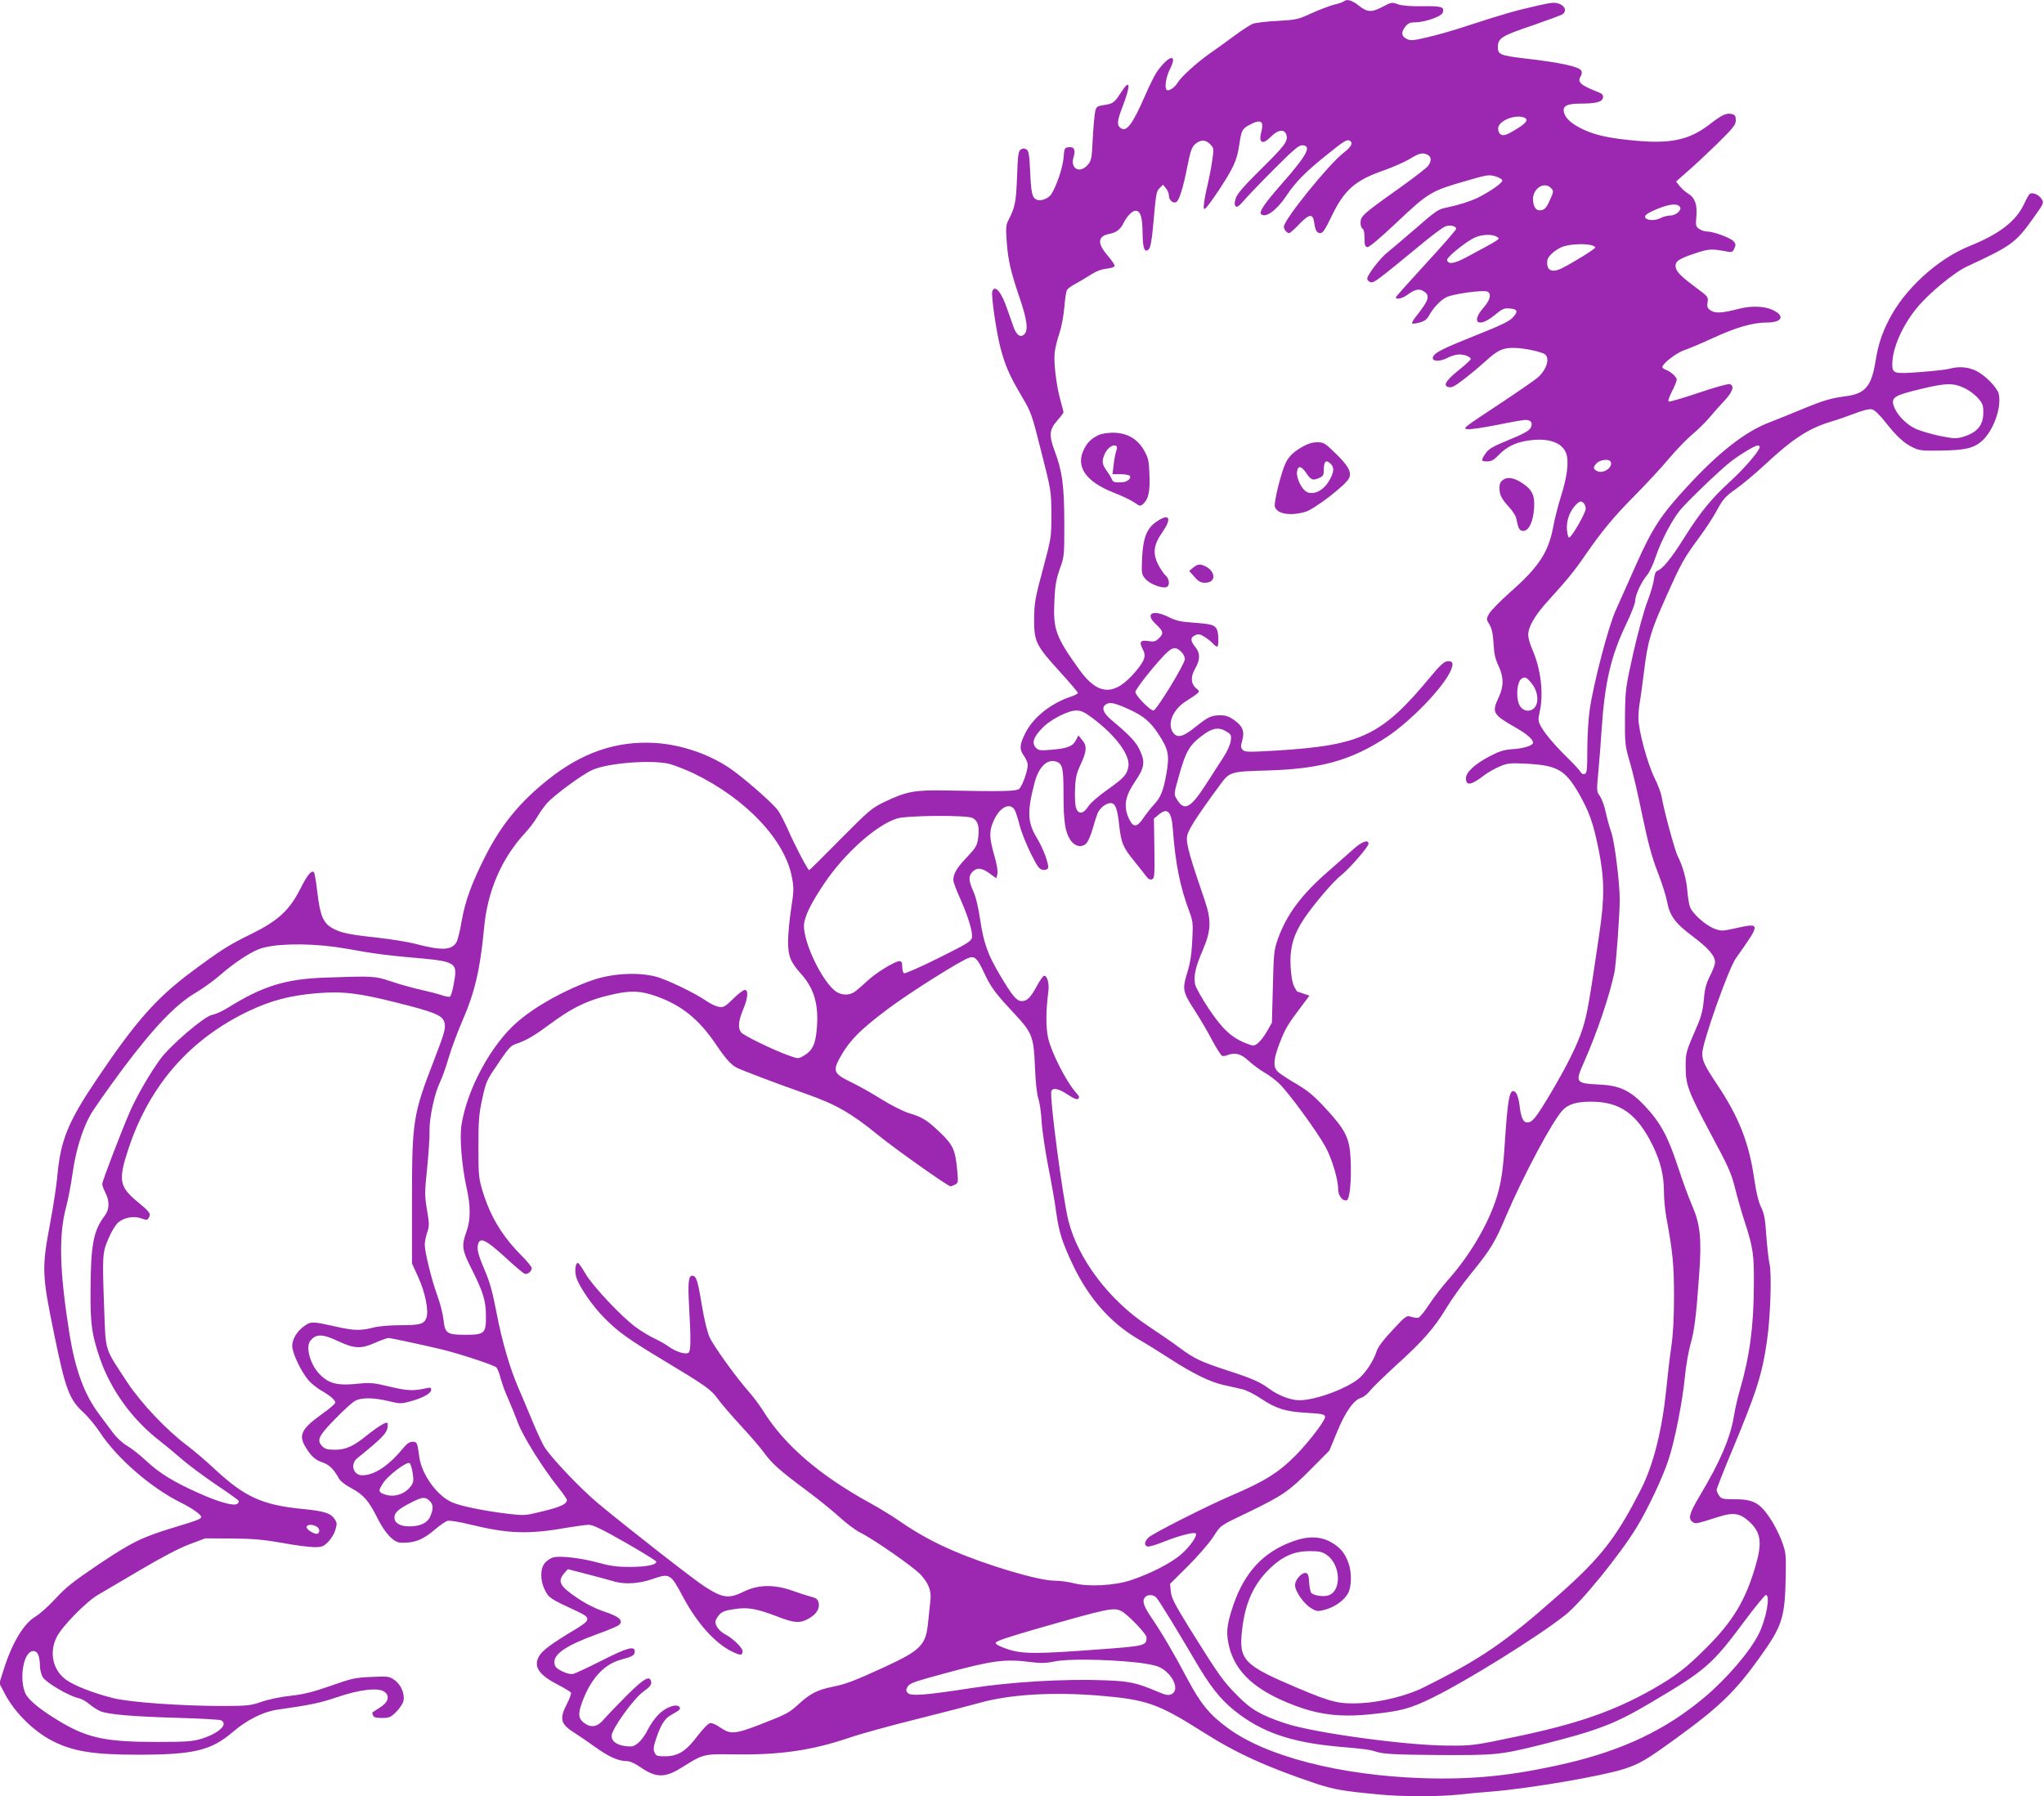 <?xml version="1.0" standalone="no"?>
<!DOCTYPE svg PUBLIC "-//W3C//DTD SVG 20010904//EN"
 "http://www.w3.org/TR/2001/REC-SVG-20010904/DTD/svg10.dtd">
<svg version="1.0" xmlns="http://www.w3.org/2000/svg"
 width="1280pt" height="1125pt" viewBox="0 0 1280 1125"
 preserveAspectRatio="xMidYMid meet">
<g transform="translate(0,1125) scale(0.1,-0.1)"
fill="#9c27b0" stroke="none">
<path d="M8415 11241 c-6 -4 -32 -14 -60 -20 -27 -7 -90 -31 -140 -53 -85 -40
-96 -42 -215 -49 -69 -3 -138 -12 -155 -18 -16 -7 -68 -40 -115 -75 -47 -35
-116 -85 -154 -111 -84 -59 -180 -147 -203 -185 -17 -29 -56 -54 -67 -43 -15
15 -4 82 21 131 51 101 -9 87 -83 -19 -14 -21 -47 -87 -73 -147 -80 -184 -118
-234 -156 -202 -22 18 -18 46 14 130 54 141 50 182 -9 91 -41 -64 -50 -71
-107 -79 -44 -7 -48 -10 -55 -42 -4 -19 -11 -95 -15 -169 -6 -121 -8 -136 -30
-162 -50 -59 -113 -27 -90 47 14 45 3 66 -30 62 -27 -3 -28 -6 -33 -68 -5 -61
-44 -176 -77 -227 -19 -28 -69 -46 -93 -33 -27 14 -33 41 -39 179 -5 103 -9
126 -23 135 -13 8 -23 8 -35 0 -16 -10 -19 -34 -24 -170 -6 -159 -12 -191 -54
-273 -15 -28 -17 -50 -11 -130 8 -118 24 -188 81 -356 47 -138 56 -203 29
-229 -23 -23 -49 -5 -67 46 -8 24 -25 72 -38 108 -37 110 -78 160 -95 116 -8
-22 23 -243 50 -350 30 -115 56 -176 136 -311 57 -96 62 -110 121 -345 62
-243 62 -246 63 -390 0 -145 0 -146 -53 -345 -49 -181 -54 -211 -55 -310 -1
-142 11 -168 161 -332 62 -68 113 -128 113 -133 0 -4 -17 -14 -37 -21 -129
-41 -243 -131 -293 -232 -35 -70 -37 -99 -11 -136 11 -15 22 -38 26 -52 7 -27
-28 -134 -52 -159 -15 -16 -100 -18 -453 -11 -202 4 -252 -5 -390 -71 -80 -38
-97 -53 -277 -234 -105 -107 -193 -194 -196 -194 -8 0 -94 164 -133 255 -20
44 -47 97 -61 118 -26 38 -171 167 -273 244 -135 102 -326 170 -502 180 -239
13 -453 -60 -665 -229 -176 -140 -293 -282 -392 -477 -87 -171 -128 -284 -150
-410 -10 -61 -25 -121 -34 -135 -33 -49 -93 -50 -262 -6 -44 11 -143 27 -220
36 -187 20 -242 31 -294 61 -58 33 -77 81 -94 226 -7 64 -17 120 -21 124 -15
15 -41 -16 -85 -103 -67 -134 -140 -201 -304 -282 -144 -70 -194 -102 -382
-242 -219 -164 -346 -309 -586 -665 -181 -268 -229 -384 -249 -601 -5 -61 -26
-199 -46 -305 -53 -282 -52 -321 25 -694 71 -347 94 -409 184 -492 29 -26 75
-82 102 -123 107 -163 319 -347 505 -440 73 -36 130 -76 130 -91 0 -12 -25
-22 -168 -65 -202 -61 -267 -93 -473 -231 -159 -107 -208 -146 -270 -214 -42
-46 -99 -97 -127 -114 -73 -43 -146 -164 -198 -329 l-28 -89 32 -61 c63 -122
183 -240 303 -301 126 -64 255 -85 529 -85 356 0 462 26 600 144 83 72 187
124 271 137 215 31 269 42 376 78 149 51 265 63 302 34 34 -28 22 -66 -32 -99
-23 -15 -43 -28 -45 -29 -1 -1 0 -10 4 -19 5 -12 19 -16 56 -16 45 0 54 4 89
38 21 21 41 51 45 67 11 44 -15 105 -56 133 -33 23 -41 24 -145 19 -100 -4
-123 -9 -255 -56 -112 -39 -169 -53 -250 -62 -60 -6 -137 -22 -180 -37 -69
-24 -89 -26 -235 -27 -267 0 -594 23 -699 50 -122 31 -243 78 -293 115 -83 61
-106 170 -58 267 34 67 184 221 260 265 33 19 153 90 267 157 130 77 242 136
305 159 l98 37 165 -1 c132 -1 195 -6 314 -27 82 -15 174 -27 204 -27 48 0 58
4 87 33 18 18 39 52 45 75 11 36 11 45 -4 67 -25 38 -65 51 -201 64 -254 25
-363 75 -555 254 -52 49 -129 114 -170 145 -126 94 -286 263 -372 393 -145
220 -135 191 -145 444 -13 358 -12 368 26 457 19 45 45 88 62 102 37 31 97 42
144 25 31 -11 37 -11 45 1 17 27 11 37 -64 99 -121 99 -127 139 -60 341 133
397 387 686 759 861 134 63 253 94 415 108 165 14 264 2 510 -60 223 -56 276
-77 291 -116 13 -36 6 -64 -61 -238 -134 -345 -140 -385 -140 -883 l0 -395 39
-86 c44 -95 67 -213 51 -255 -14 -39 -40 -46 -162 -46 -69 0 -137 -6 -171 -15
-77 -20 -124 -19 -232 6 -147 33 -156 33 -195 7 -48 -33 -80 -83 -80 -128 0
-43 53 -156 100 -213 17 -20 53 -49 78 -64 56 -31 92 -62 92 -78 0 -6 -35 -37
-79 -68 -137 -98 -155 -136 -103 -218 36 -55 57 -73 106 -90 39 -14 68 -43 97
-97 10 -18 40 -42 78 -62 78 -42 110 -79 165 -189 48 -95 100 -150 144 -153
85 -4 142 18 220 86 30 25 63 48 75 51 12 3 77 -7 144 -24 234 -57 363 -62
598 -20 61 10 125 19 143 19 24 0 87 -30 228 -111 107 -61 194 -115 194 -120
0 -20 -60 -32 -160 -33 -84 0 -125 5 -205 27 -106 29 -235 44 -280 33 -15 -4
-38 -19 -51 -33 -32 -35 -33 -111 -1 -173 23 -47 33 -54 195 -129 97 -45 95
-56 -15 -122 -140 -84 -199 -128 -218 -163 -35 -64 -1 -115 114 -175 44 -23
83 -46 86 -52 4 -5 -7 -36 -24 -69 -50 -97 -42 -128 51 -186 24 -15 79 -53
124 -85 84 -61 146 -89 198 -89 20 0 52 -14 89 -40 97 -66 153 -66 258 1 135
84 134 84 326 81 286 -4 483 24 718 103 71 25 265 78 430 119 165 41 341 87
390 101 191 53 456 69 750 45 297 -25 367 -50 650 -229 207 -132 402 -220 706
-322 113 -37 168 -47 404 -69 138 -13 358 -13 478 -1 51 6 153 15 227 21 238
20 686 97 821 141 98 32 141 58 319 187 277 201 376 296 531 513 143 200 157
246 162 521 2 124 0 138 -26 208 -15 41 -49 107 -75 145 -63 93 -105 115 -219
115 -73 0 -83 2 -97 22 -9 12 -16 29 -16 37 0 7 39 107 86 220 163 389 199
501 229 712 22 149 31 423 16 484 -6 28 -15 107 -20 177 -7 104 -13 138 -34
180 -16 35 -30 93 -41 171 -32 225 -95 388 -230 590 -82 123 -96 153 -96 200
1 69 164 530 211 596 158 223 158 223 -13 185 -74 -16 -80 -16 -123 0 -57 22
-141 98 -153 139 -6 18 -13 64 -16 103 -6 70 -29 152 -60 212 -18 35 -90 302
-100 370 -4 24 -24 78 -45 120 -44 88 -101 299 -101 375 0 28 4 76 10 106 5
31 17 117 26 191 23 187 41 247 138 463 98 219 111 240 207 371 40 54 91 132
113 174 36 66 51 83 116 129 41 29 120 95 176 147 179 167 278 232 419 275 39
11 107 35 152 52 54 21 91 29 107 25 15 -4 48 -35 82 -79 71 -90 117 -133 174
-160 40 -19 60 -21 170 -19 156 2 207 14 259 58 74 64 128 214 107 299 -10 38
-83 113 -138 141 -50 25 -108 31 -168 15 -19 -6 -102 -15 -183 -21 -168 -13
-177 -10 -177 49 0 99 63 243 156 355 74 90 234 222 314 258 276 128 302 147
411 299 69 97 70 98 53 124 -17 26 -55 42 -73 31 -5 -4 -21 -31 -34 -60 -51
-111 -155 -191 -343 -267 -200 -80 -410 -272 -506 -464 -44 -85 -67 -157 -83
-257 -25 -156 -64 -203 -182 -219 -98 -13 -143 -26 -283 -84 -69 -29 -158 -64
-198 -80 -150 -56 -319 -188 -514 -400 -168 -182 -219 -260 -324 -495 -47
-107 -105 -235 -127 -285 -45 -100 -137 -451 -162 -620 -8 -56 -15 -169 -15
-249 0 -126 -2 -148 -16 -153 -10 -4 -20 1 -27 13 -5 10 -43 51 -82 89 -81 79
-144 154 -169 202 -14 27 -14 40 -5 80 27 116 9 272 -46 397 -14 31 -25 71
-25 89 0 52 43 125 127 217 111 122 162 183 228 280 105 152 180 243 311 375
71 72 167 175 213 230 46 55 112 123 146 152 34 28 84 77 111 109 27 32 70 81
97 109 49 54 59 88 30 99 -9 4 -95 -20 -195 -54 -98 -33 -183 -58 -188 -55 -6
4 3 30 20 63 16 31 30 65 30 74 0 18 -40 53 -71 63 -10 4 -19 11 -19 16 0 21
88 89 135 105 28 9 108 43 180 76 148 68 251 98 340 98 98 0 115 43 33 80 -52
23 -132 26 -208 6 -105 -27 -148 -30 -176 -11 -22 14 -25 22 -21 51 6 33 3 37
-66 88 -92 68 -123 98 -131 124 -13 40 10 59 110 92 97 33 110 33 211 14 28
-5 34 -3 44 20 10 22 9 29 -5 45 -20 22 -126 61 -166 61 -14 0 -36 7 -49 16
-22 15 -23 22 -18 78 7 73 -9 118 -52 144 -17 10 -40 31 -53 47 l-22 28 69 61
c39 33 123 112 188 175 102 101 117 119 117 148 0 27 -5 34 -26 39 -32 8 -62
-6 -133 -61 -126 -99 -241 -126 -459 -107 -169 15 -259 34 -337 71 -71 33
-112 69 -121 107 -10 39 16 54 95 55 105 0 145 10 149 37 3 16 -4 25 -25 33
-115 45 -137 64 -115 100 7 10 9 25 6 34 -11 27 -128 53 -356 79 -152 18 -168
25 -168 70 0 57 22 71 215 136 98 34 185 66 192 72 24 20 15 48 -20 63 -30 12
-45 11 -142 -11 -133 -30 -203 -50 -419 -120 -93 -31 -214 -66 -270 -78 -89
-21 -104 -22 -128 -9 -33 16 -35 41 -7 77 16 20 29 26 59 26 62 0 168 37 175
61 12 36 -8 42 -127 40 -75 -1 -127 3 -153 12 -38 14 -43 13 -94 -14 -71 -38
-98 -37 -152 6 -43 34 -76 43 -94 26z m1129 -727 c28 -11 17 -31 -31 -62 -77
-49 -100 -57 -118 -42 -9 8 -15 25 -13 39 5 46 107 86 162 65z m-1641 -38 c3
-8 1 -31 -4 -51 -20 -72 8 -85 61 -30 43 44 86 48 96 9 10 -40 -10 -66 -164
-218 -106 -105 -145 -151 -154 -179 -8 -28 -8 -41 0 -49 8 -8 21 1 49 33 20
24 105 113 189 197 116 117 157 152 176 152 66 0 36 -58 -125 -241 -108 -123
-144 -176 -130 -190 27 -27 97 23 156 111 60 90 120 151 248 254 111 90 133
104 150 96 25 -14 13 -38 -36 -76 -93 -71 -375 -420 -375 -464 0 -18 19 -40
33 -40 5 0 34 25 63 56 64 66 86 68 94 9 7 -50 16 -65 40 -65 14 0 31 27 68
104 80 167 148 227 331 290 56 20 129 52 160 71 60 37 80 41 112 25 23 -13 24
-38 3 -68 -8 -12 -92 -77 -186 -144 -224 -159 -238 -172 -238 -213 0 -18 6
-35 13 -38 7 -2 12 -23 12 -58 0 -43 3 -54 17 -57 11 -2 78 54 188 158 195
184 211 194 434 258 126 37 141 39 179 28 23 -6 43 -18 45 -26 2 -15 -75 -69
-153 -108 -50 -24 -123 -47 -196 -62 -52 -10 -68 -21 -195 -132 -77 -66 -154
-132 -172 -146 -48 -36 -134 -149 -130 -169 2 -10 12 -19 23 -21 21 -3 42 13
301 226 75 63 149 118 163 123 32 13 73 3 69 -16 -2 -8 -86 -104 -188 -215
-102 -111 -186 -205 -188 -211 -7 -18 42 -9 72 15 46 34 73 40 101 22 43 -28
34 -55 -49 -160 -16 -20 -26 -39 -23 -42 3 -3 24 0 47 6 30 8 46 20 58 42 27
50 72 98 111 117 39 20 227 46 254 35 29 -11 20 -53 -23 -101 -82 -94 -31
-129 68 -48 48 40 61 46 95 43 51 -4 56 -18 20 -57 -21 -23 -75 -49 -213 -104
-203 -81 -260 -108 -279 -131 -31 -38 26 -48 86 -16 21 11 53 20 71 20 35 0
72 -15 72 -29 0 -5 -31 -34 -70 -65 -78 -63 -100 -93 -79 -107 8 -5 23 -6 34
-2 24 7 126 87 207 160 75 69 108 85 177 84 64 0 175 -24 197 -41 30 -26 10
-92 -43 -142 -15 -14 -129 -93 -253 -175 -217 -143 -224 -148 -188 -151 20 -2
103 11 185 27 82 17 161 31 175 31 37 0 49 -19 33 -50 -10 -18 -45 -38 -136
-75 -102 -42 -128 -57 -146 -85 -30 -44 -29 -50 10 -50 25 0 42 9 68 36 51 54
106 82 184 94 127 20 217 -9 243 -80 18 -51 6 -146 -33 -269 -18 -58 -40 -143
-48 -189 -30 -160 -89 -252 -271 -412 -62 -55 -121 -116 -131 -134 -18 -33
-18 -34 2 -67 15 -25 22 -57 26 -119 3 -64 11 -98 31 -140 33 -71 34 -128 1
-198 -44 -94 -37 -107 103 -187 74 -42 112 -75 112 -97 0 -17 -59 -36 -126
-40 -57 -4 -85 -13 -144 -44 -93 -48 -150 -101 -150 -138 0 -50 32 -45 114 18
23 18 67 42 96 55 50 21 65 23 165 18 197 -10 247 -38 334 -190 65 -116 87
-178 121 -343 38 -188 39 -305 5 -534 -63 -431 -76 -503 -104 -591 -34 -106
-99 -236 -208 -419 -86 -144 -108 -170 -139 -170 -26 0 -40 31 -49 113 -4 31
-14 64 -22 73 -39 39 -51 -22 -72 -351 -7 -110 -18 -191 -36 -260 -44 -175
-168 -394 -315 -559 -39 -44 -93 -114 -121 -157 -28 -43 -58 -80 -67 -82 -10
-2 -30 1 -46 6 -27 9 -33 6 -116 -84 -60 -64 -92 -107 -100 -134 -16 -53 -64
-127 -106 -165 -76 -66 -275 -140 -378 -140 -54 0 -135 32 -191 74 -51 39
-108 64 -257 112 -168 55 -209 74 -303 144 -38 29 -126 89 -195 135 -243 160
-438 418 -499 658 -35 136 -120 780 -107 813 9 24 46 16 103 -22 40 -26 58
-33 66 -25 8 8 4 18 -15 38 -59 65 -152 247 -174 340 -15 66 -15 172 1 293 7
50 -8 104 -28 98 -6 -2 -25 -29 -42 -60 -41 -76 -63 -98 -96 -98 -33 0 -59 31
-140 168 -73 124 -98 192 -120 336 -12 81 -28 150 -44 184 -30 66 -31 96 -5
122 28 28 59 25 108 -11 l41 -30 7 27 c4 17 -3 59 -20 118 -31 110 -32 149 -6
210 37 88 102 124 134 74 7 -13 21 -56 31 -96 10 -40 41 -119 69 -175 43 -87
55 -102 77 -105 16 -2 29 3 32 11 8 20 -30 124 -69 187 -60 99 -63 164 -15
349 27 100 80 151 138 130 37 -14 43 -41 43 -203 0 -171 10 -239 44 -288 26
-39 68 -49 97 -22 11 10 29 49 40 88 11 39 25 84 31 99 13 34 53 67 83 67 30
0 42 -33 54 -141 12 -108 24 -137 92 -220 30 -37 63 -79 75 -95 14 -19 25 -26
38 -21 16 6 17 23 15 193 l-3 187 28 23 c55 48 82 24 90 -83 17 -226 45 -365
106 -528 20 -54 22 -71 16 -178 -4 -86 -13 -142 -32 -202 -31 -101 -28 -118
51 -239 29 -45 76 -124 104 -178 28 -53 57 -98 64 -101 7 -2 21 -1 32 4 49 19
85 10 133 -34 26 -24 69 -56 96 -72 28 -15 69 -46 93 -68 57 -52 241 -304 293
-399 42 -78 80 -205 80 -268 0 -40 29 -76 54 -67 19 7 30 128 24 256 -6 129
-30 179 -141 302 -93 102 -125 128 -232 190 -38 23 -78 50 -87 61 -27 30 -22
79 17 179 34 87 47 110 140 233 l45 60 -38 13 c-20 7 -38 13 -39 13 -1 0 -10
15 -19 32 -11 21 -19 67 -22 124 -6 117 17 199 85 301 59 88 182 233 235 274
51 41 168 176 168 194 0 29 -40 15 -93 -32 -30 -27 -102 -90 -160 -141 -167
-145 -260 -270 -315 -424 -24 -68 -26 -89 -31 -298 l-6 -225 -31 -55 c-17 -30
-43 -63 -57 -74 -25 -18 -28 -18 -70 -2 -92 35 -151 89 -236 216 -44 66 -83
135 -87 155 -10 54 2 108 48 214 53 125 55 186 11 316 -91 264 -115 350 -110
392 4 41 54 119 209 330 57 78 66 81 284 87 342 9 537 63 763 213 142 95 336
293 390 401 27 53 22 75 -16 70 -21 -2 -47 -27 -106 -98 -305 -368 -431 -428
-965 -461 -173 -10 -195 -10 -209 4 -14 13 -14 22 -4 59 16 57 4 89 -50 128
-31 22 -53 30 -85 30 -58 0 -78 -9 -159 -74 -77 -62 -113 -71 -139 -34 -38 54
-2 143 79 195 95 61 93 60 68 80 -36 29 -39 74 -9 125 33 57 33 98 1 136 -31
38 -32 59 -1 73 20 10 31 8 58 -9 19 -12 43 -30 53 -42 10 -11 22 -20 27 -20
11 0 10 87 -2 109 -14 27 -35 33 -145 41 -79 5 -111 13 -152 33 -103 53 -158
25 -84 -43 47 -44 50 -58 17 -89 -20 -19 -31 -22 -64 -16 -50 8 -60 -6 -37
-49 24 -44 15 -71 -42 -140 -133 -158 -236 -155 -355 11 -148 207 -164 250
-155 433 4 93 11 131 33 195 29 79 29 83 29 295 -1 232 -13 320 -61 447 -36
96 -33 132 16 188 22 25 40 49 40 53 0 4 -9 37 -19 74 -26 92 -44 241 -36 302
3 28 17 83 30 121 13 39 26 110 30 160 4 50 11 98 16 107 5 10 28 27 51 39 23
12 65 37 93 55 35 23 68 37 103 41 32 3 52 11 52 19 0 7 -20 36 -45 65 -66 77
-61 121 16 135 40 8 66 28 86 69 22 43 54 75 74 75 31 0 43 -40 44 -138 1 -99
13 -129 40 -102 9 10 18 56 25 135 20 223 21 226 42 247 l21 21 19 -23 c10
-12 18 -32 18 -45 0 -27 24 -49 44 -42 19 8 43 81 71 222 20 100 28 124 50
143 34 29 66 28 94 -2 23 -24 23 -27 12 -103 -6 -43 -22 -125 -36 -182 -13
-58 -20 -111 -16 -118 5 -10 32 24 89 109 99 150 118 193 133 294 13 89 18 98
68 124 43 23 67 25 74 6z m1811 -405 c16 -17 15 -22 -8 -74 -18 -42 -31 -58
-51 -63 -34 -8 -54 17 -55 69 0 69 73 113 114 68z m805 -115 c17 -20 -23 -56
-61 -56 -16 0 -43 -7 -59 -16 -38 -19 -93 -15 -97 7 -2 12 17 25 70 48 79 33
129 39 147 17z m-1144 -190 c20 -14 28 -9 -188 -125 -79 -43 -119 -49 -125
-20 -3 18 121 119 178 143 44 19 110 20 135 2z m593 -52 c12 -4 22 -10 22 -14
0 -9 -134 -92 -209 -130 -64 -32 -100 -13 -91 50 3 23 39 57 84 80 41 20 142
27 194 14z m2343 -899 c25 -13 60 -40 77 -60 27 -30 32 -44 32 -88 0 -81 -38
-126 -127 -153 -41 -12 -57 -12 -147 6 -55 12 -125 32 -153 46 -59 28 -117 90
-134 142 -17 53 3 66 171 106 162 39 204 39 281 1z m-1291 -364 c0 -23 -96
-135 -185 -216 -118 -108 -187 -192 -290 -356 -78 -125 -135 -194 -166 -204
-11 -4 -18 -21 -22 -54 -3 -27 -22 -91 -42 -142 -20 -52 -59 -195 -87 -319
-49 -221 -50 -228 -52 -400 -1 -169 0 -179 31 -285 18 -60 53 -211 78 -335 35
-167 59 -257 95 -350 27 -69 53 -152 59 -184 17 -92 50 -137 159 -219 100 -75
142 -123 142 -164 0 -13 -14 -52 -32 -86 -24 -48 -33 -81 -38 -148 -6 -62 -16
-105 -40 -160 -73 -169 -74 -171 -74 -259 0 -115 14 -153 159 -425 108 -200
127 -244 150 -335 14 -58 41 -152 60 -210 54 -166 60 -208 58 -405 -1 -253
-26 -440 -88 -653 -14 -48 -30 -118 -36 -157 -22 -137 -85 -286 -211 -497 -71
-119 -79 -151 -46 -172 18 -11 19 -11 164 35 89 28 130 21 186 -29 75 -68 85
-132 42 -278 -62 -216 -143 -350 -311 -517 -127 -127 -191 -175 -334 -257
-241 -136 -468 -216 -850 -296 -267 -56 -278 -58 -429 -57 -259 0 -841 80
-1017 138 -159 53 -218 87 -308 179 -87 88 -113 125 -291 410 -98 158 -118
197 -122 238 l-5 48 110 109 c60 60 131 141 157 180 54 82 38 71 226 161 210
102 252 130 385 264 l120 121 49 119 c52 126 105 200 152 212 13 4 37 23 53
43 16 21 91 93 166 162 165 149 239 234 312 356 30 50 97 145 150 210 129 159
154 200 224 366 110 257 290 594 354 663 37 39 87 54 179 54 181 0 288 -76
386 -275 48 -99 70 -186 70 -290 0 -44 7 -116 15 -160 40 -216 48 -294 48
-495 0 -140 -6 -240 -17 -315 -9 -60 -23 -179 -31 -262 -25 -252 -80 -474
-155 -623 -155 -307 -252 -432 -513 -664 -342 -303 -492 -406 -857 -587 -98
-49 -263 -90 -385 -96 -137 -7 -184 4 -395 93 -347 147 -374 176 -351 372 20
168 74 284 176 381 79 75 151 106 245 106 63 0 80 -4 109 -24 86 -61 94 -221
13 -252 -30 -12 -96 -3 -111 15 -5 6 -11 36 -13 66 -2 42 -7 56 -20 58 -26 5
-68 -42 -68 -76 0 -39 56 -119 102 -145 33 -20 40 -21 85 -9 61 16 121 59 145
103 22 42 24 130 3 188 -22 63 -51 98 -108 131 -68 39 -147 41 -241 6 -184
-66 -301 -192 -372 -397 -38 -113 -46 -164 -33 -233 30 -169 146 -287 374
-381 178 -74 320 -93 526 -71 187 20 239 34 384 105 215 106 657 381 826 515
100 78 347 383 450 553 69 114 161 309 197 419 39 116 88 364 103 519 6 66 22
157 34 201 26 90 37 180 56 446 16 222 6 312 -46 431 -20 45 -60 155 -89 244
-62 188 -109 274 -208 379 -89 93 -155 125 -277 131 -157 8 -159 11 -100 144
81 184 157 408 189 559 10 49 33 354 33 455 1 100 -32 363 -52 420 -12 33 -28
92 -36 130 -8 39 -25 83 -36 99 -21 28 -21 33 -10 150 6 66 16 188 21 270 20
295 58 458 154 658 31 64 56 129 56 145 0 35 38 118 73 159 15 18 39 67 53
110 35 105 104 237 156 300 47 56 235 237 308 296 55 45 159 108 177 108 7 0
13 -4 13 -9z m-935 -91 c21 -34 -45 -82 -84 -60 -26 13 -26 25 -1 50 21 21 74
27 85 10z m-167 -262 c7 -7 12 -22 12 -34 0 -28 -91 -185 -105 -181 -5 2 -11
27 -13 55 -3 54 20 114 58 152 23 23 32 24 48 8z m-2521 -930 c13 -12 23 -33
23 -46 0 -30 -178 -322 -197 -322 -21 0 -113 94 -113 116 0 11 48 77 107 147
116 137 134 148 180 105z m2196 -200 c33 -41 44 -101 25 -138 -26 -48 -90 -39
-108 16 -17 50 -8 134 16 151 24 17 32 14 67 -29z m-2522 -161 c93 -43 134
-78 187 -160 59 -91 66 -127 47 -239 -20 -112 -36 -152 -79 -198 -18 -19 -47
-56 -65 -82 -42 -63 -65 -63 -93 -2 -33 76 -23 136 40 229 60 89 65 122 28
200 -24 50 -61 89 -168 179 -61 50 -74 85 -40 106 24 14 54 7 143 -33z m-230
-54 c148 -111 239 -235 225 -306 -10 -50 -28 -70 -131 -143 -57 -40 -107 -84
-121 -106 -29 -46 -60 -50 -75 -10 -6 15 -9 67 -7 117 3 76 9 101 36 159 38
81 40 116 8 152 l-23 28 -16 -31 c-20 -38 -54 -51 -156 -59 -69 -6 -78 -4 -95
14 -25 29 -15 63 36 117 49 55 165 115 218 115 30 0 52 -10 101 -47z m846 -89
c22 -14 25 -21 20 -55 -3 -22 -22 -66 -44 -99 -21 -32 -71 -110 -112 -174 -97
-150 -136 -170 -183 -89 -17 28 -17 32 13 137 47 169 68 203 167 273 52 36 92
39 139 7z m-3493 -199 c32 -9 100 -35 150 -59 328 -158 575 -420 616 -655 12
-62 11 -86 -6 -194 -10 -67 -19 -158 -19 -202 0 -93 15 -130 80 -203 84 -93
113 -194 100 -345 -8 -97 -27 -138 -83 -170 -33 -19 -33 -19 -95 3 -95 34
-280 124 -296 144 -21 26 -17 73 13 144 30 71 34 122 10 122 -9 0 -42 -25 -73
-56 -50 -49 -60 -55 -88 -50 -18 2 -52 18 -75 34 -80 55 -257 140 -328 157
-110 27 -267 18 -387 -23 -166 -57 -354 -160 -470 -260 -164 -139 -317 -420
-353 -647 -13 -79 2 -258 31 -390 27 -119 27 -204 0 -279 -32 -89 -28 -115 33
-235 71 -142 89 -198 89 -292 1 -111 -8 -119 -130 -119 -115 0 -127 9 -136 97
-4 34 -20 99 -37 145 -36 97 -80 275 -80 323 0 18 7 52 15 76 14 39 14 53 -1
141 -15 91 -15 110 1 263 9 91 16 196 15 233 -2 81 32 236 64 301 13 26 38 95
55 154 17 58 56 163 86 232 78 179 112 323 136 579 21 235 109 439 259 601 26
28 59 72 74 98 15 26 42 64 59 84 46 52 222 182 287 211 100 44 375 65 484 37z
m1896 -338 c34 -17 44 -53 36 -121 -7 -53 -13 -63 -71 -125 -64 -67 -85 -103
-85 -143 0 -11 17 -59 39 -107 55 -123 85 -223 77 -255 -6 -23 -35 -40 -210
-127 -112 -56 -209 -98 -215 -95 -6 4 -11 23 -11 42 0 25 -4 34 -17 34 -29 0
-147 -72 -203 -125 -30 -28 -66 -59 -80 -68 -32 -22 -78 -21 -112 1 -91 60
-219 334 -202 432 11 58 47 129 124 244 127 190 329 371 459 410 62 19 434 22
471 3z m-3990 -808 c41 -6 122 -19 180 -30 58 -11 182 -26 275 -34 315 -28
313 -26 284 -181 -6 -32 -16 -62 -21 -66 -6 -3 -29 1 -52 9 -23 8 -81 23 -131
34 -49 11 -133 34 -185 52 -103 34 -108 35 -418 24 -244 -9 -387 -53 -602
-187 -35 -22 -81 -43 -101 -46 -48 -8 -260 -189 -325 -277 -65 -89 -146 -229
-189 -326 -52 -119 -175 -439 -175 -457 0 -8 9 -32 20 -54 27 -53 26 -105 -4
-144 -72 -95 -88 -183 -89 -476 -1 -209 8 -268 59 -419 69 -199 205 -386 379
-519 33 -26 94 -76 135 -112 41 -36 137 -107 212 -158 75 -50 139 -96 142
-101 3 -5 0 -14 -7 -19 -20 -17 -115 9 -244 67 -155 69 -246 125 -328 202 -38
36 -92 78 -118 93 -27 15 -66 51 -87 79 -22 29 -63 84 -91 122 -90 120 -147
274 -183 495 -63 393 -70 621 -22 800 14 52 32 149 41 215 19 136 60 271 111
362 18 33 109 162 200 285 197 263 333 406 459 480 44 26 112 75 150 108 84
74 183 140 245 165 88 34 284 40 480 14z m4060 -156 c44 -95 70 -131 187 -256
118 -126 126 -148 134 -337 4 -97 12 -172 21 -200 9 -25 18 -90 21 -145 3 -55
22 -181 41 -280 20 -99 43 -231 51 -294 17 -120 38 -185 104 -324 98 -206 233
-359 402 -460 52 -30 144 -87 204 -126 148 -96 256 -148 340 -166 39 -9 90
-20 114 -26 25 -5 78 -32 118 -59 95 -63 152 -81 288 -89 94 -5 110 -9 113
-24 4 -20 -98 -154 -182 -240 -109 -110 -195 -164 -403 -253 -150 -64 -494
-238 -520 -263 -26 -25 -30 -49 -8 -57 8 -3 55 10 103 30 93 37 189 62 200 52
12 -13 -33 -79 -88 -128 -60 -54 -190 -122 -315 -164 -104 -35 -268 -44 -361
-20 -34 9 -89 16 -121 16 -97 0 -413 93 -630 186 -125 53 -238 116 -344 190
-42 29 -123 79 -180 110 -315 173 -534 361 -667 573 -26 41 -68 97 -93 125
-76 85 -218 282 -245 340 -15 33 -34 112 -50 207 -25 153 -34 179 -60 179 -22
0 -27 -44 -19 -188 12 -210 11 -280 -2 -293 -16 -16 -82 5 -127 38 -17 13 -56
35 -86 49 -30 14 -82 45 -115 69 -88 63 -273 259 -319 338 -21 37 -42 67 -47
67 -16 0 -22 -52 -10 -90 17 -58 104 -184 179 -258 83 -84 152 -133 362 -259
271 -163 303 -186 344 -243 20 -28 85 -104 144 -168 60 -64 124 -140 145 -168
49 -69 101 -115 260 -233 73 -54 168 -131 210 -169 42 -39 100 -83 129 -98 94
-47 346 -223 387 -270 49 -56 65 -101 57 -162 -3 -26 -9 -86 -14 -133 -14
-143 -44 -174 -273 -280 -185 -85 -241 -107 -327 -124 -92 -19 -138 -42 -207
-105 -65 -59 -76 -65 -245 -131 -156 -60 -186 -63 -249 -19 -24 17 -53 30 -64
28 -12 -2 -45 -36 -81 -83 -72 -95 -121 -125 -203 -125 -47 0 -55 3 -64 24 -9
19 -7 37 10 87 28 84 54 126 92 147 58 32 65 39 52 53 -20 20 -88 -6 -131 -51
-21 -21 -50 -63 -65 -93 -14 -30 -41 -67 -59 -82 -27 -23 -39 -26 -75 -22 -59
6 -93 30 -93 65 0 42 138 234 201 279 37 26 49 41 47 57 -7 46 -41 28 -153
-83 -60 -60 -125 -128 -144 -150 -37 -46 -78 -54 -119 -25 -40 28 -44 57 -18
129 54 149 137 241 244 270 74 20 87 28 87 51 0 37 -44 26 -202 -54 -87 -44
-170 -83 -184 -86 -16 -3 -42 3 -70 17 -34 17 -45 28 -47 51 -7 56 74 111 270
182 67 24 129 50 136 58 27 27 -2 52 -90 81 -52 17 -114 47 -166 82 -117 78
-133 107 -89 159 l23 26 120 -31 c65 -17 144 -38 174 -47 66 -18 152 -13 235
16 110 38 114 35 194 -115 86 -160 196 -284 301 -337 57 -28 70 -28 70 1 0 21
-63 82 -109 105 -34 18 -61 52 -61 78 0 9 10 29 23 43 18 21 36 28 96 37 86
13 139 3 273 -48 102 -40 139 -42 193 -11 48 27 71 64 61 100 -5 21 -15 29
-49 37 -23 6 -76 23 -117 38 -112 39 -212 38 -301 -6 -96 -47 -133 -42 -249
33 -68 44 -478 364 -662 517 -105 87 -288 278 -335 350 -14 20 -49 95 -78 165
-29 70 -69 165 -89 211 -55 128 -102 291 -137 472 -24 126 -41 189 -75 268
-43 101 -50 134 -38 166 14 37 53 16 165 -86 61 -57 117 -104 125 -106 19 -5
44 16 44 35 0 8 -28 43 -61 76 -123 123 -197 245 -246 404 -25 82 -27 100 -27
278 0 160 3 206 22 294 27 122 25 118 110 243 54 80 72 100 101 109 63 21 114
50 207 119 151 113 254 161 415 195 104 22 163 19 257 -14 157 -55 267 -143
371 -296 65 -96 97 -132 134 -152 32 -16 252 -100 432 -163 188 -66 283 -120
454 -259 105 -86 437 -321 453 -321 5 0 18 5 30 11 18 10 19 17 13 82 -12 135
-26 166 -109 245 -83 79 -108 94 -199 122 -34 11 -109 49 -167 85 -58 37 -142
84 -188 106 -108 52 -117 70 -77 146 62 114 128 181 308 316 144 107 454 302
507 319 34 11 52 -7 90 -89z m-4040 -2314 c98 -46 142 -48 227 -10 39 17 77
31 85 31 14 0 191 -38 328 -70 113 -27 332 -99 348 -114 7 -7 20 -39 28 -72 9
-32 29 -88 46 -124 16 -36 43 -102 60 -148 31 -86 157 -287 257 -412 28 -35
51 -69 51 -75 0 -25 -39 -43 -149 -70 -112 -28 -118 -28 -220 -16 -145 17
-297 48 -351 72 -95 42 -191 177 -205 288 -11 86 -14 91 -41 91 -17 0 -35 -11
-52 -32 -97 -118 -186 -178 -264 -178 -58 0 -77 74 -27 110 11 8 56 45 99 82
56 48 80 77 85 99 4 17 4 33 1 37 -9 8 -60 -23 -131 -80 -83 -67 -130 -88
-198 -88 -44 0 -62 5 -77 20 -39 39 -27 65 78 172 53 55 110 107 127 115 39
21 113 20 207 -2 73 -18 80 -18 141 -1 76 21 127 49 127 72 0 13 -6 15 -27 10
-86 -19 -121 -17 -232 9 -98 24 -125 26 -185 20 -142 -16 -197 -3 -258 62 -56
59 -85 167 -55 205 36 45 75 45 177 -3z m464 -823 c7 -50 6 -61 -11 -84 -30
-41 -81 -64 -132 -59 -23 3 -49 11 -57 19 -12 12 -10 20 15 59 29 46 143 133
165 126 6 -2 15 -30 20 -61z m106 -176 c24 -24 25 -48 5 -96 -17 -42 -63 -64
-132 -64 -57 0 -93 21 -93 55 0 31 25 54 102 93 71 37 91 39 118 12z m-709
-160 c20 -11 25 -35 9 -45 -14 -9 -70 23 -70 40 0 17 32 20 61 5z m5261 -447
c21 -25 130 -203 232 -377 102 -176 165 -256 258 -331 168 -134 351 -197 643
-224 189 -17 197 -18 253 -35 41 -12 121 -16 380 -18 357 -2 386 1 637 63 362
91 466 131 691 264 347 205 385 238 591 515 65 87 124 159 131 160 30 1 3
-148 -44 -243 -56 -112 -202 -282 -342 -399 -240 -202 -508 -329 -862 -412
-333 -77 -583 -103 -900 -93 -515 17 -980 136 -1220 313 -116 85 -171 152
-256 312 -83 157 -155 280 -229 389 -46 69 -54 100 -33 121 17 17 53 15 70 -5z
m-219 -84 c40 -21 157 -143 157 -164 0 -52 -8 -54 -291 -75 -400 -30 -487 -30
-579 1 -48 16 -75 30 -75 39 0 11 72 35 255 88 455 130 484 136 533 111z
m-6783 -275 c6 -14 10 -44 10 -67 0 -23 8 -55 18 -72 21 -34 166 -119 222
-130 19 -4 50 -21 69 -38 19 -16 50 -36 68 -44 51 -21 202 -34 483 -42 140 -4
263 -11 273 -15 50 -23 -11 -82 -121 -116 -56 -17 -93 -20 -282 -20 -308 0
-422 23 -585 116 -132 77 -215 143 -236 188 -32 71 -22 201 19 249 22 25 51
21 62 -9z m6865 -45 c55 -5 119 -17 142 -25 89 -32 148 -148 89 -175 -19 -9
-35 -6 -87 16 -133 56 -175 65 -328 71 -251 10 -595 -10 -846 -50 -279 -43
-369 -50 -390 -30 -11 12 -12 20 -4 35 14 27 26 31 237 89 300 81 374 91 538
70 63 -8 93 -7 149 4 77 17 313 14 500 -5z"/>
<path d="M6875 8523 c-44 -23 -65 -44 -86 -85 -56 -109 9 -204 184 -273 50
-19 108 -47 129 -61 37 -26 39 -26 58 -9 32 29 43 80 38 184 -3 85 -7 103 -34
151 -42 73 -108 110 -198 110 -36 -1 -73 -7 -91 -17z m118 -69 c3 -3 2 -16 -3
-29 -5 -13 -12 -51 -16 -84 l-7 -61 51 0 c28 0 54 -5 58 -11 9 -15 -16 -37
-46 -39 -46 -4 -61 0 -67 18 -4 9 -16 31 -28 47 -31 43 -36 60 -23 97 15 48
60 83 81 62z"/>
<path d="M8160 8454 c-59 -33 -88 -61 -109 -104 -27 -54 -74 -245 -68 -272 12
-47 98 -62 193 -33 57 17 253 168 272 210 18 38 -5 79 -88 159 -63 61 -71 66
-112 66 -28 0 -59 -9 -88 -26z m174 -110 c21 -21 20 -47 -4 -93 -34 -68 -98
-104 -145 -83 -32 15 -67 85 -63 125 4 42 26 41 56 -3 31 -46 41 -51 80 -35
28 12 32 19 32 53 0 54 15 66 44 36z"/>
<path d="M9413 8245 c-17 -11 -23 -26 -23 -51 0 -43 12 -67 61 -121 21 -23 41
-54 44 -70 14 -67 20 -78 45 -78 34 0 62 59 67 144 5 78 -13 115 -74 155 -51
34 -92 41 -120 21z"/>
<path d="M7255 7991 c-71 -43 -96 -100 -103 -236 -4 -97 -4 -101 21 -131 28
-32 103 -61 132 -51 22 9 19 51 -6 73 -12 10 -32 41 -46 68 -36 71 -29 125 27
204 57 82 45 117 -25 73z"/>
<path d="M7473 7696 l-26 -22 33 -37 c25 -29 40 -37 65 -37 83 0 65 90 -23
113 -15 3 -31 -2 -49 -17z"/>
</g>
</svg>
